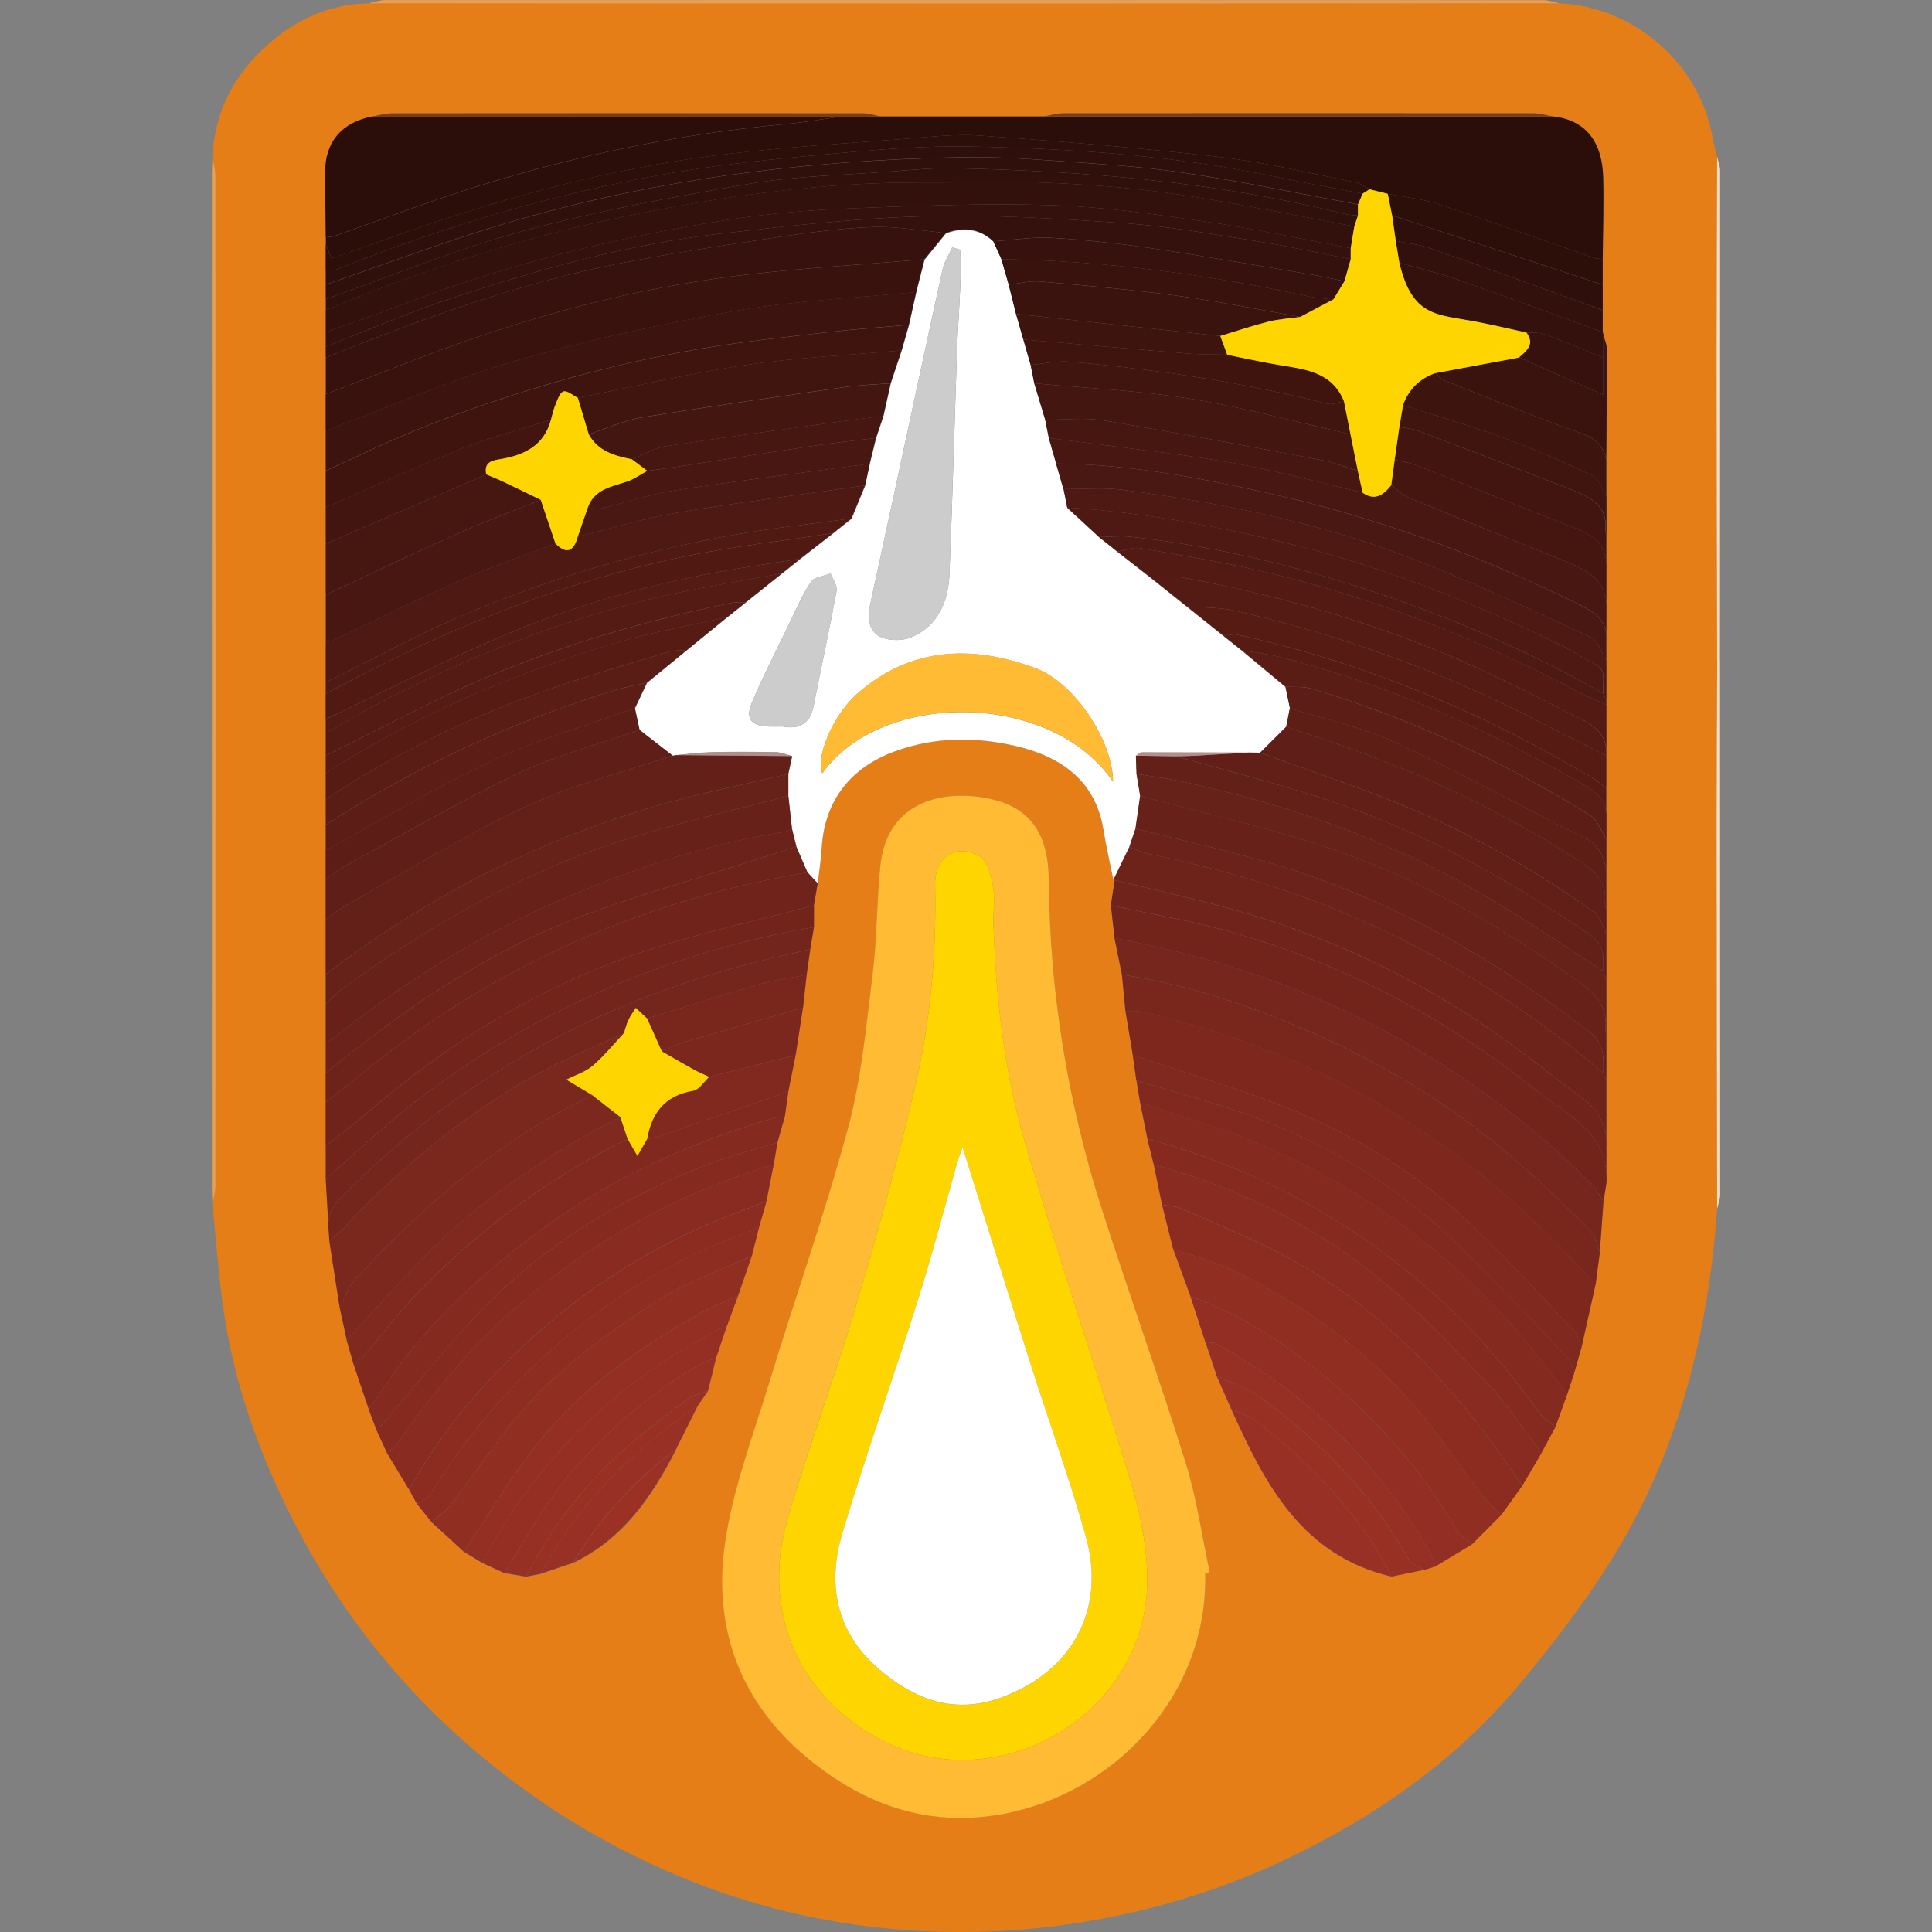 <?xml version="1.0" encoding="UTF-8"?> <svg xmlns="http://www.w3.org/2000/svg" id="Layer_1" viewBox="0 0 256 256"><rect x="0" y="0" width="256" height="256" fill="#808080" stroke="none"/><defs><style>.cls-1{fill:#962f24;}.cls-2{fill:#4a1812;}.cls-3{fill:#7c3e10;}.cls-4{fill:#551b14;}.cls-5{fill:#6d231a;}.cls-6{fill:#b08f8b;}.cls-7{fill:#fff;}.cls-8{fill:#2b0e0a;}.cls-9{fill:#842a1f;}.cls-10{fill:#4f1913;}.cls-11{fill:#5d1e16;}.cls-12{fill:#7d271d;}.cls-13{fill:#e67e17;}.cls-14{fill:#36110d;}.cls-15{fill:#b18f8b;}.cls-16{fill:#451610;}.cls-17{fill:#501a13;}.cls-18{fill:#2d0f0a;}.cls-19{fill:#fb3;}.cls-20{fill:#481711;}.cls-21{fill:#5f1e17;}.cls-22{fill:#902e22;}.cls-23{fill:#7a271d;}.cls-24{fill:#80291e;}.cls-25{fill:#621f17;}.cls-26{fill:#6f231b;}.cls-27{fill:#34110c;}.cls-28{fill:#531b14;}.cls-29{fill:#ffd500;}.cls-30{fill:#591d15;}.cls-31{fill:#952f24;}.cls-32{fill:#ec9e50;}.cls-33{fill:#76261c;}.cls-34{fill:#8c2c21;}.cls-35{fill:#862a20;}.cls-36{fill:#3c130e;}.cls-37{fill:#73251c;}.cls-38{fill:#421510;}.cls-39{fill:#3d140e;}.cls-40{fill:#32100c;}.cls-41{fill:#561c14;}.cls-42{fill:#8d2d22;}.cls-43{fill:#491711;}.cls-44{fill:#79261d;}.cls-45{fill:#3f140f;}.cls-46{fill:#30100b;}.cls-47{fill:#7c271d;}.cls-48{fill:#632018;}.cls-49{fill:#82291f;}.cls-50{fill:#2f0f0b;}.cls-51{fill:#72241b;}.cls-52{fill:#5b1d16;}.cls-53{fill:#973024;}.cls-54{fill:#4d1912;}.cls-55{fill:#5c1d16;}.cls-56{fill:#40150f;}.cls-57{fill:#922e23;}.cls-58{fill:#983024;}.cls-59{fill:#932f23;}.cls-60{fill:#2e0f0b;}.cls-61{fill:#892b21;}.cls-62{fill:#993025;}.cls-63{fill:#6b221a;}.cls-64{fill:#7d281e;}.cls-65{fill:#f9dfc5;}.cls-66{fill:#ccc;}.cls-67{fill:#3a130e;}.cls-68{fill:#3b130e;}.cls-69{fill:#662118;}.cls-70{fill:#461711;}.cls-71{fill:#81291f;}.cls-72{fill:#75261c;}.cls-73{fill:#39120d;}.cls-74{fill:#682119;}.cls-75{fill:#41150f;}.cls-76{fill:#441610;}.cls-77{fill:#521a13;}.cls-78{fill:#9b3125;}</style></defs><path class="cls-13" d="m28.16,20.79c.3-6.66,3.45-11.86,8.54-15.89,3.5-2.77,7.58-4.36,12.14-4.46,28.69.01,57.38.04,86.07.04,23.93,0,47.87-.02,71.8-.04,9.79.52,18.58,7.9,20.27,18.07.13.77.37,1.52.56,2.28-.03,8.84-.08,17.67-.07,26.51,0,13.42.05,26.83.07,40.25-.03,7.23-.08,14.46-.08,21.7.01,16.96.05,33.91.07,50.87-1.11,16.04-4.91,31.37-13.21,45.24-3.68,6.14-8.1,11.9-12.67,17.44-8.5,10.31-19.25,17.85-31.26,23.56-8.27,3.93-16.95,6.62-26.04,8.18-7.95,1.37-15.93,1.77-23.89,1.23-9.68-.66-19.17-2.72-28.27-6.27-9.64-3.76-18.48-8.86-26.58-15.31-12.35-9.83-21.79-21.91-28.45-36.18-3.71-7.94-6.41-16.22-7.61-24.92-.61-4.47-.94-8.97-1.39-13.46.13-.85.39-1.7.39-2.55.02-44.58.02-89.16,0-133.75,0-.85-.25-1.7-.39-2.55Zm61.42,171.25c.97-1.93,1.94-3.87,2.91-5.8.45-.65.89-1.3,1.34-1.94.35-1.45.71-2.9,1.06-4.34.49-1.45.98-2.9,1.47-4.35.48-1.29.96-2.58,1.43-3.87.61-1.78,1.23-3.55,1.84-5.33.32-1.28.65-2.57.97-3.85.32-1.13.64-2.26.97-3.39.32-1.62.64-3.24.96-4.85l.48-2.9c.32-1.13.64-2.26.97-3.39.16-1.13.32-2.26.48-3.38.32-1.61.65-3.21.97-4.82.32-2.1.64-4.19.97-6.29.16-1.46.32-2.92.48-4.37.16-1.12.32-2.24.48-3.37.16-.97.32-1.95.48-2.92,0-.97,0-1.94,0-2.9.17-.97.33-1.94.5-2.91.18-1.58.44-3.15.53-4.73.37-6.22,3.83-10.6,9.61-12.74,5.29-1.96,10.71-1.98,15.97-.77,5.87,1.34,10.68,4.43,11.76,11.16.35,2.21.87,4.39,1.31,6.59l.19.05c-.17,1.11-.35,2.22-.52,3.34.16,1.45.32,2.9.48,4.35.33,1.61.66,3.22.99,4.84.16,1.61.31,3.23.47,4.84l.97,5.81c.16,1.13.32,2.26.48,3.39.16.97.32,1.94.48,2.9.32,1.61.65,3.22.97,4.84.28,1.13.57,2.26.85,3.4.36,1.77.73,3.54,1.09,5.31.48,1.93.97,3.87,1.45,5.8.77,2.1,1.54,4.2,2.3,6.3.68,2.09,1.36,4.17,2.04,6.26.48,1.45.97,2.9,1.45,4.35.64,1.46,1.29,2.91,1.93,4.37,4.45,9.91,9.33,19.4,21.23,22.19,1.46-.3,2.92-.6,4.38-.9l1.43-.45c1.62-.98,3.24-1.95,4.86-2.93,1.29-1.29,2.57-2.58,3.86-3.88.94-1.3,1.87-2.6,2.81-3.9.84-1.44,1.69-2.88,2.53-4.31.61-1.14,1.22-2.27,1.83-3.41.52-1.43,1.03-2.87,1.55-4.3.32-.97.64-1.93.96-2.9.32-1.13.64-2.26.97-3.39.62-2.76,1.23-5.53,1.85-8.29.19-1.43.38-2.85.57-4.28.16-2.26.32-4.51.49-6.77.13-.84.26-1.67.39-2.51,0-1.94,0-3.87,0-5.81,0-2.58,0-5.16,0-7.73,0-2.1,0-4.2,0-6.29,0-2.26,0-4.51,0-6.77,0-2.1,0-4.2,0-6.29,0-1.13,0-2.26,0-3.38,0-1.77,0-3.55,0-5.32,0-1.29,0-2.58,0-3.87,0-1.13,0-2.26,0-3.38,0-1.13,0-2.25,0-3.38,0-1.45,0-2.89,0-4.34,0-.17,0-.34,0-.51,0-2.09,0-4.17,0-6.26,0-.17,0-.34,0-.51,0-1.78,0-3.55,0-5.33,0-1.13,0-2.26,0-3.39,0-1.13,0-2.26,0-3.38,0-1.77,0-3.55,0-5.32,0-1.61,0-3.22,0-4.84,0-1.61,0-3.23,0-4.84,0-1.61,0-3.22,0-4.83.03-4.91.07-9.81.06-14.72,0-.59-.29-1.17-.44-1.76-.01-.15-.04-.29-.1-.43,0-.97,0-1.95,0-2.92v-3.37c0-1.13,0-2.26,0-3.39.03-3.62.16-7.24.06-10.86-.13-4.62-2.25-7.59-6.71-8.06-.84-.14-1.68-.41-2.52-.41-20.77-.02-41.54-.02-62.31,0-.84,0-1.68.27-2.52.41-7.23,0-14.46,0-21.69,0-.76-.14-1.52-.41-2.28-.41-20.84-.02-41.69-.02-62.53,0-.84,0-1.69.27-2.53.42-4.06.79-6.26,3.37-6.25,7.38,0,2.88.05,5.75.08,8.63,0,.33,0,.66,0,.99,0,1.13,0,2.25,0,3.38,0,.64,0,1.28,0,1.92v1.92c0,.48,0,.97,0,1.45,0,.97,0,1.95,0,2.92v1.92c0,.49,0,.98,0,1.47,0,1.61,0,3.22,0,4.84,0,1.61,0,3.22,0,4.84,0,1.77,0,3.54,0,5.31,0,1.61,0,3.22,0,4.84,0,1.61,0,3.22,0,4.84,0,2.26,0,4.51,0,6.77,0,2.1,0,4.2,0,6.31,0,1.77,0,3.54,0,5.31,0,.49,0,.98,0,1.47,0,1.13,0,2.26,0,3.38,0,.64,0,1.28,0,1.92,0,.97,0,1.94,0,2.92,0,.8,0,1.6,0,2.4,0,1.13,0,2.26,0,3.39,0,1.13,0,2.26,0,3.39,0,1.13,0,2.26,0,3.39,0,1.29,0,2.58,0,3.87,0,1.77,0,3.55,0,5.32,0,2.42,0,4.84,0,7.26,0,1.29,0,2.58,0,3.87,0,1.77,0,3.55,0,5.32,0,1.29,0,2.58,0,3.87,0,1.29,0,2.58,0,3.87,0,1.94,0,3.88,0,5.82,0,1.45,0,2.89,0,4.34.13,2.28.26,4.56.39,6.84.03.46.06.92.09,1.38.45,2.93.91,5.85,1.36,8.78.31,1.44.63,2.89.94,4.33.32,1.13.64,2.25.97,3.38.66,1.94,1.31,3.89,1.97,5.83.35.94.7,1.89,1.06,2.83.45.98.9,1.96,1.35,2.94.98,1.61,1.95,3.23,2.93,4.84.35.64.7,1.28,1.06,1.92.65.81,1.3,1.61,1.95,2.42,1.42,1.3,2.84,2.6,4.25,3.9l2.41,1.46c.97.45,1.95.9,2.92,1.35.97.16,1.94.32,2.9.48l1.94-.38c1.45-.49,2.91-.98,4.36-1.47,6.57-3.16,10.41-8.79,13.59-15.01Zm70.13,16.42c.2-.04.4-.09.6-.13-1.04-4.83-1.71-9.77-3.18-14.47-3.48-11.17-7.43-22.2-11.02-33.34-4.6-14.25-7.01-28.91-7.13-43.88-.05-6.17-2.4-10.13-9.18-11.04-6.02-.81-12.37,1.26-13.15,9.2-.47,4.77-.43,9.61-1.02,14.36-.85,6.81-1.47,13.72-3.25,20.31-3.09,11.44-7.06,22.64-10.52,33.98-2.14,7.04-4.83,14.05-5.82,21.27-1.52,11.13,2.09,20.91,11.01,28.27,7.48,6.17,15.93,9.16,25.68,7.41,14.81-2.66,27.38-15.63,26.98-31.94Z"></path><path class="cls-32" d="m206.7.44c-23.93.01-47.87.04-71.8.04-28.69,0-57.38-.02-86.07-.04.75-.15,1.5-.43,2.26-.43C102.2,0,153.33,0,204.45.02c.75,0,1.5.28,2.26.43Z"></path><path class="cls-32" d="m28.16,20.79c.14.85.39,1.7.39,2.55.02,44.58.02,89.16,0,133.75,0,.85-.25,1.7-.39,2.55-.03-.72-.08-1.45-.08-2.17,0-44.83,0-89.67,0-134.5,0-.72.05-1.45.08-2.17Z"></path><path class="cls-65" d="m227.53,160.12c-.03-16.96-.06-33.91-.07-50.87,0-7.23.05-14.46.08-21.7.12,0,.25,0,.37,0,.01,23.58.02,47.17.02,70.75,0,.61-.25,1.21-.39,1.82Z"></path><path class="cls-65" d="m227.9,87.55c-.12,0-.25,0-.37,0-.03-13.42-.07-26.83-.07-40.25,0-8.84.05-17.67.07-26.51.14.61.39,1.21.39,1.82,0,21.65,0,43.3-.02,64.94Z"></path><path class="cls-19" d="m159.7,208.46c.4,16.31-12.18,29.28-26.98,31.94-9.75,1.75-18.2-1.24-25.68-7.41-8.93-7.36-12.54-17.14-11.01-28.27.99-7.22,3.68-14.23,5.82-21.27,3.45-11.34,7.43-22.54,10.52-33.98,1.78-6.59,2.4-13.5,3.25-20.31.59-4.76.55-9.59,1.02-14.36.79-7.94,7.13-10.01,13.15-9.2,6.78.91,9.13,4.87,9.18,11.04.13,14.96,2.54,29.62,7.13,43.88,3.59,11.14,7.54,22.17,11.02,33.34,1.46,4.7,2.14,9.64,3.18,14.47-.2.04-.4.09-.6.13Zm-28.07-86.35c0-1.61.23-3.27-.07-4.82-.27-1.39-.78-3.31-1.8-3.86-3.17-1.7-5.92.17-5.85,3.75.18,8.85-.55,17.66-2.53,26.25-2.32,10.05-5.11,20.01-8.05,29.9-2.81,9.45-6.32,18.69-9.03,28.17-1.49,5.19-1.48,10.74.43,15.9,3.38,9.15,13.29,16.04,23.19,15.81,12.8-.3,24.18-10.43,24.1-23.99-.03-5.16-1.25-10-2.76-14.81-4.49-14.38-9.27-28.68-13.48-43.14-2.75-9.46-3.86-19.28-4.15-29.15Z"></path><path class="cls-7" d="m147.53,116.57c-.44-2.2-.96-4.38-1.31-6.59-1.08-6.73-5.89-9.82-11.76-11.16-5.26-1.2-10.68-1.19-15.97.77-5.79,2.14-9.24,6.52-9.61,12.74-.09,1.58-.35,3.15-.53,4.73-.45-.49-.9-.97-1.35-1.46-.49-1.14-.99-2.28-1.48-3.42-.19-.79-.39-1.57-.58-2.36-.16-1.45-.32-2.91-.48-4.36,0-.97,0-1.94,0-2.9.17-.79.34-1.58.51-2.36-.71-.18-1.43-.5-2.14-.51-2.81-.06-5.62-.07-8.43,0-1.64.04-3.27.26-4.9.39-.12.06-.25.08-.38.05-1.45-1.13-2.9-2.26-4.36-3.39-.21-.96-.41-1.92-.62-2.88.53-1.12,1.06-2.24,1.59-3.36,1.77-1.45,3.55-2.9,5.32-4.35,1.78-1.45,3.55-2.9,5.33-4.35.81-.64,1.61-1.29,2.42-1.93,1.61-1.29,3.23-2.58,4.84-3.87.81-.64,1.61-1.29,2.42-1.93,1.45-1.13,2.9-2.26,4.36-3.39.81-.64,1.61-1.29,2.42-1.93.6-1.46,1.2-2.92,1.8-4.37.21-.96.41-1.92.62-2.88.28-1.14.55-2.27.83-3.41.32-.97.65-1.94.97-2.9.32-1.45.65-2.9.97-4.35.48-1.45.97-2.9,1.45-4.35.32-1.13.65-2.26.97-3.39.32-1.45.65-2.9.97-4.35.37-1.44.74-2.89,1.1-4.33.95-1.16,1.89-2.32,2.84-3.49,2.3-.82,4.43-.66,6.28,1.1.36.79.71,1.58,1.07,2.36.32,1.13.65,2.25.97,3.38.32,1.29.65,2.59.97,3.88.32,1.13.65,2.26.97,3.39.32,1.13.65,2.25.97,3.38.16.81.32,1.62.48,2.43.48,1.61.97,3.22,1.45,4.83.16.81.32,1.62.48,2.43.32,1.13.65,2.26.97,3.39.32,1.13.65,2.25.97,3.38.16.81.32,1.62.48,2.43,1.42,1.31,2.83,2.61,4.25,3.92.81.64,1.61,1.29,2.42,1.93,1.45,1.13,2.9,2.27,4.35,3.4,1.61,1.29,3.23,2.57,4.84,3.86,1.61,1.29,3.23,2.58,4.84,3.87.81.64,1.61,1.29,2.42,1.93,1.94,1.61,3.87,3.23,5.81,4.84.2.95.39,1.9.59,2.85-.16.81-.32,1.62-.47,2.43-1.16,1.15-2.31,2.31-3.47,3.46-.47,0-.95-.02-1.42-.03-4.75-.02-9.5-.05-14.25-.04-.26,0-.53.3-.79.46.03.81.05,1.61.08,2.42.16.97.32,1.93.48,2.9-.21,1.45-.41,2.89-.62,4.34-.27.82-.55,1.63-.82,2.45-.7,1.44-1.4,2.89-2.1,4.33Zm-20.26-83.46c-.36-.12-.73-.23-1.09-.35-.43.97-1.05,1.91-1.28,2.93-2.31,10.51-4.54,21.03-6.81,31.55-.94,4.36-1.91,8.72-2.83,13.08-.36,1.7-.1,3.46,1.57,4.14,1.15.47,2.84.46,3.98-.04,3.55-1.56,4.85-4.77,5-8.4.4-9.85.66-19.71,1-29.56.1-2.96.33-5.91.45-8.87.06-1.49.01-2.99.01-4.49Zm20.22,70.47c-.1-5.69-5.25-13.18-10.27-15.03-8.45-3.13-16.55-2.82-23.6,3.35-3.41,2.98-5.54,8.6-4.66,10.57,7.92-11.1,30.38-10.88,38.53,1.12Zm-43.76-7.31c1.87.36,3.57-.12,4.08-2.73,1-5.09,2.11-10.15,3.04-15.25.13-.7-.51-1.53-.79-2.3-.89.35-2.15.44-2.59,1.09-1.16,1.72-1.98,3.67-2.89,5.55-1.68,3.47-3.43,6.9-4.94,10.44-.92,2.16-.13,3.11,2.23,3.2.48.02.97,0,1.85,0Z"></path><path class="cls-8" d="m205.72,15.42c4.46.47,6.58,3.44,6.71,8.06.1,3.62-.03,7.24-.06,10.86-.4-.06-.81-.05-1.18-.17-6.83-2.37-13.62-4.82-20.49-7.09-2.19-.72-4.54-.95-6.81-1.4-.8-.2-1.6-.4-2.41-.6-.61-.31-1.19-.78-1.84-.91-5.96-1.18-11.9-2.65-17.92-3.35-10.57-1.23-21.18-2.08-31.8-2.85-3.34-.24-6.73.18-10.09.44-7.66.59-15.34,1.06-22.97,1.94-13.26,1.52-26.17,4.75-38.82,8.96-4.71,1.57-9.38,3.29-14.09,4.95-.29-.68-.53-1.25-.77-1.82,0-.33,0-.66,0-.99.4-.06.81-.05,1.18-.18,6.28-2.19,12.5-4.58,18.85-6.56,13.39-4.18,27.07-7,41.06-8.28,2.2-.2,4.38-.59,6.58-.89,1.95-.04,3.9-.07,5.85-.11,7.23,0,14.46,0,21.69,0,22.45,0,44.9,0,67.35,0Z"></path><path class="cls-12" d="m211.41,170.25c-.62,2.76-1.23,5.53-1.85,8.29-.3-.71-.42-1.59-.91-2.11-4.51-4.76-8.94-9.62-13.69-14.14-6.38-6.06-13.79-10.86-21.78-14.38-7.44-3.28-15.37-5.45-23.08-8.12-.32-1.94-.64-3.87-.97-5.81.72.02,1.48-.09,2.17.07,11.24,2.59,21.92,6.59,31.89,12.48,10.74,6.35,20,14.4,28.23,23.71Z"></path><path class="cls-8" d="m110.83,15.53c-2.19.3-4.38.69-6.58.89-13.99,1.28-27.67,4.1-41.06,8.28-6.35,1.98-12.56,4.37-18.85,6.56-.37.13-.79.12-1.18.18-.03-2.88-.07-5.75-.08-8.63,0-4,2.19-6.59,6.25-7.38.8.01,1.61.04,2.41.04,19.69.02,39.39.04,59.08.05Z"></path><path class="cls-40" d="m43.16,44.01c0-.97,0-1.95,0-2.92,12.69-5.29,25.72-9.52,39.19-12.33,13.27-2.78,26.65-4.66,40.25-4.58,5.6.03,11.21-.2,16.79.06,5.67.26,11.36.71,16.96,1.55,7.74,1.16,15.41,2.78,23.11,4.2-.16.97-.32,1.93-.48,2.9-6.37-1.19-12.71-2.58-19.11-3.51-6.8-.99-13.65-1.98-20.51-2.19-8.92-.28-17.86.07-26.79.43-5.35.21-10.72.67-16.01,1.49-14.93,2.33-29.55,5.94-43.68,11.41-3.21,1.24-6.48,2.33-9.72,3.49Z"></path><path class="cls-14" d="m125.34,30.87c-.95,1.16-1.89,2.32-2.84,3.49-7.56.63-15.14,1.1-22.68,1.92-12.53,1.37-24.73,4.34-36.64,8.4-6.75,2.3-13.35,5.02-20.01,7.55,0-1.61,0-3.22,0-4.84,12.5-5.05,25.14-9.72,38.4-12.38,7.04-1.42,14.16-2.48,21.26-3.55,4.26-.64,8.56-1.22,12.86-1.38,3.21-.11,6.44.5,9.66.79Z"></path><path class="cls-48" d="m104.96,100.18c-.17.79-.34,1.58-.51,2.36-6.05,1.46-12.18,2.65-18.13,4.43-15.74,4.71-30.12,12.15-43.17,22.16,0-2.42,0-4.84,0-7.26.77-.57,1.5-1.22,2.33-1.69,7.95-4.47,15.72-9.34,23.95-13.21,6.25-2.95,13.1-4.62,19.68-6.86.13.03.26.01.38-.05,5.16.04,10.32.08,15.47.13Z"></path><path class="cls-73" d="m43.16,52.24c6.67-2.53,13.27-5.25,20.01-7.55,11.91-4.06,24.11-7.03,36.64-8.4,7.54-.82,15.12-1.29,22.68-1.92-.37,1.44-.74,2.89-1.1,4.33-8.02.8-16.12,1.13-24.04,2.52-9.9,1.74-19.77,3.9-29.41,6.71-8.44,2.46-16.54,6.06-24.79,9.16,0-1.61,0-3.22,0-4.84Z"></path><path class="cls-36" d="m43.16,57.07c8.25-3.1,16.35-6.7,24.79-9.16,9.64-2.81,19.51-4.97,29.41-6.71,7.92-1.39,16.02-1.72,24.04-2.52-.32,1.45-.65,2.9-.97,4.35-3.58.32-7.17.57-10.74.98-5.55.65-11.12,1.22-16.63,2.15-12.6,2.14-24.84,5.67-36.74,10.34-4.47,1.75-8.78,3.89-13.16,5.86,0-1.77,0-3.54,0-5.31Z"></path><path class="cls-33" d="m212.47,159.2c-.16,2.26-.32,4.51-.49,6.77-.35-.93-.47-2.1-1.11-2.75-2.88-2.91-5.84-5.75-8.89-8.48-9-8.05-19.19-14.23-30.32-18.86-7.41-3.09-15.02-5.55-23-6.74-.33-1.61-.66-3.22-.99-4.84,12.87,2.38,25.15,6.42,36.66,12.77,9.77,5.39,18.7,11.86,26.54,19.8.65.66,1.06,1.54,1.59,2.32Z"></path><path class="cls-54" d="m114.62,64.33c-.6,1.46-1.2,2.92-1.8,4.37-5.14.7-10.3,1.24-15.41,2.14-12.67,2.24-24.96,5.86-36.76,10.98-5.95,2.58-11.67,5.72-17.49,8.61,0-1.77,0-3.54,0-5.31.38-.12.78-.21,1.13-.38,5.74-2.7,11.42-5.51,17.22-8.07,3.94-1.74,8.04-3.12,12.07-4.66,1.57,1.57,2.46.95,2.96-.91,4.42-1.08,8.78-2.43,13.25-3.18,8.24-1.38,16.54-2.41,24.81-3.59Z"></path><path class="cls-51" d="m212.47,159.2c-.52-.78-.94-1.66-1.59-2.32-7.85-7.94-16.77-14.41-26.54-19.8-11.51-6.35-23.79-10.39-36.66-12.77-.16-1.45-.32-2.9-.48-4.35,5.39,1.18,10.86,2.08,16.16,3.6,14.7,4.21,28.05,11.23,39.97,20.75,4.06,3.24,9.86,5.59,9.54,12.39-.13.84-.26,1.67-.39,2.51Z"></path><path class="cls-44" d="m148.67,129.15c7.98,1.18,15.59,3.65,23,6.74,11.13,4.63,21.32,10.81,30.32,18.86,3.05,2.73,6.01,5.56,8.89,8.48.64.65.75,1.82,1.11,2.75-.19,1.43-.38,2.85-.57,4.28-8.23-9.31-17.49-17.36-28.23-23.71-9.97-5.89-20.65-9.89-31.89-12.48-.69-.16-1.44-.05-2.17-.07-.15-1.61-.31-3.23-.47-4.84Z"></path><path class="cls-26" d="m107,115.59c.45.49.9.97,1.35,1.46-.17.97-.33,1.94-.5,2.91-7.78,2.09-15.71,3.76-23.32,6.37-13.24,4.55-25.02,11.8-35.64,20.93-1.86,1.6-3.82,3.08-5.74,4.62,0-1.94,0-3.88,0-5.82,1.82-1.44,3.65-2.86,5.46-4.32,17.16-13.87,36.67-22.48,58.39-26.15Z"></path><path class="cls-5" d="m147.53,116.57c.7-1.44,1.4-2.89,2.1-4.33.9.32,1.77.76,2.69.94,10.88,2.21,21.38,5.51,31.42,10.31,10.4,4.98,19.96,11.23,28.71,18.72l.41.94c0,2.58,0,5.16,0,7.73-.26-2.14-1.21-3.87-2.96-5.18-3.98-2.96-7.84-6.1-11.91-8.93-10.43-7.24-21.78-12.62-34-16.09-5.37-1.53-10.84-2.72-16.27-4.07,0,0-.19-.05-.19-.05Z"></path><path class="cls-74" d="m212.86,143.15l-.41-.94c.03-2,.2-3.9-1.76-5.41-12.17-9.41-25.32-17.05-40.03-21.72-6.63-2.11-13.47-3.55-20.21-5.3.21-1.45.41-2.89.62-4.34,8.34,2.27,16.8,4.18,24.99,6.91,11.43,3.81,21.79,9.84,31.67,16.7,2.7,1.87,5.5,3.65,4.98,7.62,0,.05.1.12.15.18,0,2.1,0,4.2,0,6.29Z"></path><path class="cls-9" d="m207.64,184.82c-.52,1.43-1.03,2.87-1.55,4.3-.69-.6-1.53-1.1-2.05-1.83-4.79-6.69-10.23-12.78-16.57-18.03-10.48-8.66-22.27-14.83-35.43-18.35-.32-1.61-.65-3.22-.97-4.84,5.01,1.7,10.13,3.14,15,5.16,17.13,7.1,30.93,18.42,41.57,33.58Z"></path><path class="cls-74" d="m104.46,105.45c.16,1.45.32,2.91.48,4.36-.37.15-.73.37-1.11.43-11.08,1.77-21.59,5.39-31.77,10-10.44,4.72-19.93,10.99-28.9,18.08,0-1.77,0-3.55,0-5.32.78-.7,1.5-1.47,2.34-2.08,11.51-8.35,23.76-15.39,37.38-19.69,7.09-2.24,14.38-3.87,21.58-5.78Z"></path><path class="cls-34" d="m201.73,196.85c-.94,1.3-1.87,2.6-2.81,3.9-.85-.88-1.78-1.69-2.52-2.65-3.23-4.17-6.14-8.62-9.64-12.53-6.37-7.12-14.06-12.64-22.61-16.88-2.76-1.37-5.8-2.19-8.72-3.25-.48-1.93-.97-3.87-1.45-5.8.86.16,1.79.17,2.57.51,4.54,2,9.15,3.88,13.54,6.19,10.17,5.36,18.36,13.09,25.48,22,2.19,2.74,4.12,5.68,6.17,8.53Z"></path><path class="cls-22" d="m155.43,165.43c2.91,1.07,5.95,1.88,8.72,3.25,8.55,4.24,16.24,9.76,22.61,16.88,3.5,3.92,6.42,8.36,9.64,12.53.74.96,1.68,1.77,2.52,2.65-1.29,1.29-2.57,2.58-3.86,3.88-.68-.6-1.59-1.08-2.02-1.83-4.68-8.2-10.92-15.05-18.19-20.97-5.18-4.22-10.8-7.77-17.12-10.09-.77-2.1-1.54-4.2-2.3-6.3Z"></path><path class="cls-61" d="m54.2,197.37c-.98-1.61-1.95-3.23-2.93-4.84.47-.43,1.02-.8,1.38-1.31,4.53-6.34,9.34-12.37,15.24-17.59,10.18-8.99,21.66-15.44,34.63-19.33-.32,1.62-.64,3.24-.96,4.85-3.12,1.25-6.31,2.35-9.36,3.77-7.82,3.63-14.94,8.29-21.4,14.08-6.63,5.95-12.25,12.61-16.61,20.36Z"></path><path class="cls-61" d="m201.73,196.85c-2.05-2.85-3.98-5.79-6.17-8.53-7.12-8.91-15.32-16.64-25.48-22-4.38-2.31-9-4.18-13.54-6.19-.78-.34-1.71-.35-2.57-.51-.36-1.77-.73-3.54-1.09-5.31,10.68,2.88,20.5,7.68,29.12,14.51,5.44,4.31,10.25,9.44,15.07,14.47,2.69,2.8,4.81,6.14,7.19,9.24-.84,1.44-1.69,2.88-2.53,4.31Z"></path><path class="cls-45" d="m43.16,62.38c4.38-1.96,8.69-4.11,13.16-5.86,11.89-4.66,24.13-8.2,36.74-10.34,5.51-.93,11.08-1.51,16.63-2.15,3.57-.41,7.16-.66,10.74-.98-.32,1.13-.65,2.26-.97,3.39-6.93.62-13.91.93-20.78,1.95-7.43,1.1-14.76,2.86-22.13,4.34-.64-.31-1.41-1-1.9-.84-.5.17-.79,1.13-1.07,1.79-.26.62-.39,1.3-.58,1.95-3.95,1.26-8,2.29-11.84,3.82-6.07,2.42-12.01,5.17-18,7.77,0-1.61,0-3.22,0-4.84Z"></path><path class="cls-27" d="m125.34,30.87c-3.22-.29-6.45-.9-9.66-.79-4.3.15-8.6.74-12.86,1.38-7.11,1.07-14.22,2.14-21.26,3.55-13.26,2.67-25.9,7.33-38.4,12.38,0-.49,0-.98,0-1.47,5.39-2.09,10.7-4.4,16.17-6.23,11.86-3.97,23.92-7.34,36.38-8.76,8.97-1.03,17.99-2.04,27-2.28,8.73-.24,17.49.31,26.22.92,5.72.39,11.41,1.4,17.09,2.3,4.34.69,8.64,1.63,12.96,2.47-.28.97-.55,1.95-.83,2.92-1.41-.28-2.8-.61-4.22-.85-7.07-1.19-14.14-2.45-21.23-3.5-4.41-.65-8.86-1.14-13.31-1.4-2.57-.15-5.18.29-7.77.46-1.85-1.76-3.98-1.92-6.28-1.1Z"></path><path class="cls-49" d="m48.87,186.76c-.66-1.94-1.31-3.89-1.97-5.83.5-.5,1.05-.96,1.51-1.5,2.18-2.55,4.21-5.24,6.52-7.66,8.2-8.58,17.58-15.59,28.24-20.86.37.64.74,1.28,1.29,2.24.55-.96.92-1.6,1.29-2.24.47-.09.95-.12,1.39-.27,5.78-2,11.55-4.01,17.33-6.02-.16,1.13-.32,2.26-.48,3.38-.4.01-.83-.05-1.2.06-10.16,2.99-19.81,7.09-28.56,13.11-7.44,5.12-14.21,11-19.94,18.01-1.96,2.4-3.61,5.04-5.41,7.57Z"></path><path class="cls-20" d="m139.94,61.43c-.32-1.13-.65-2.26-.97-3.39,1.26.16,2.53.32,3.79.48,6.86.92,13.76,1.63,20.57,2.82,5.8,1.02,11.5,2.6,17.25,3.93,1.65,1.14,2.76.25,3.78-1,.71.54,1.34,1.26,2.13,1.59,6.88,2.85,13.79,5.62,20.69,8.41,2.99,1.21,5.87,2.49,5.68,6.48,0,1.13,0,2.26,0,3.38-.2-2.19-1.71-3.09-3.52-3.98-13.22-6.57-26.97-11.64-41.39-14.84-9.22-2.05-18.5-3.8-28-3.89Z"></path><path class="cls-23" d="m45,173.22c-.45-2.93-.91-5.85-1.36-8.78.77-.7,1.58-1.36,2.29-2.11,7.28-7.75,15.42-14.46,24.67-19.7,3.87-2.19,8.04-3.84,12.08-5.74-1.37,1.46-2.64,3.04-4.15,4.33-.97.83-2.31,1.24-3.48,1.83,1.14.68,2.27,1.36,3.41,2.04-1.56.82-3.14,1.6-4.67,2.47-10.11,5.75-18.76,13.31-26.61,21.82-.97,1.05-1.47,2.55-2.18,3.84Z"></path><path class="cls-22" d="m61.46,205.61c-1.42-1.3-2.84-2.6-4.25-3.9.83-.75,1.78-1.41,2.46-2.28,3.95-5.03,7.39-10.57,11.88-15.05,4.55-4.54,9.92-8.37,15.33-11.9,3.91-2.55,8.47-4.1,12.75-6.09-.61,1.78-1.23,3.55-1.84,5.33-1.54.69-3.14,1.26-4.61,2.08-8.39,4.67-16.21,10.16-22.18,17.76-3.49,4.44-6.38,9.35-9.54,14.04Z"></path><path class="cls-2" d="m139.94,61.43c9.5.08,18.78,1.84,28,3.89,14.42,3.2,28.17,8.27,41.39,14.84,1.8.9,3.32,1.79,3.52,3.98,0,1.13,0,2.26,0,3.39-.67-1.07-1.1-2.67-2.06-3.11-8.18-3.75-16.32-7.61-24.72-10.8-12.03-4.56-24.62-7.04-37.36-8.72-2.56-.34-5.21-.07-7.81-.09-.32-1.13-.65-2.25-.97-3.38Z"></path><path class="cls-54" d="m140.91,64.81c2.61.01,5.25-.25,7.81.09,12.73,1.67,25.33,4.16,37.36,8.72,8.4,3.19,16.55,7.05,24.72,10.8.96.44,1.38,2.05,2.06,3.11,0,1.78,0,3.55,0,5.33-.13-.31-.27-.63-.4-.94-.23-1.4.69-3.11-1.26-4.03-1.59-.76-3.06-1.77-4.65-2.54-11.23-5.42-22.75-10.06-34.89-13.09-9.95-2.48-20-4.35-30.25-5.01-.16-.81-.32-1.62-.48-2.43Z"></path><path class="cls-37" d="m43.55,163.06c-.13-2.28-.26-4.56-.39-6.84,4.19-3.62,8.19-7.49,12.59-10.81,15.53-11.7,32.91-19.24,52.1-22.55-.16.97-.32,1.95-.48,2.92-2.41.56-4.83,1.09-7.23,1.7-21.04,5.35-39.36,15.48-54.7,30.93-1.36,1.37-2.16,2.73-1.89,4.65Z"></path><path class="cls-26" d="m147.72,116.62c5.43,1.35,10.9,2.54,16.27,4.07,12.21,3.47,23.57,8.85,34,16.09,4.07,2.83,7.93,5.96,11.91,8.93,1.76,1.31,2.7,3.04,2.96,5.18,0,1.93,0,3.87,0,5.8.32-6.79-5.48-9.14-9.54-12.39-11.91-9.52-25.27-16.54-39.97-20.75-5.29-1.52-10.77-2.42-16.16-3.6.17-1.11.35-2.22.52-3.34Z"></path><path class="cls-51" d="m107.85,122.86c-19.19,3.31-36.57,10.85-52.1,22.55-4.41,3.32-8.41,7.19-12.59,10.81,0-1.45,0-2.89,0-4.34,1.92-1.54,3.88-3.02,5.74-4.62,10.62-9.13,22.4-16.39,35.64-20.93,7.61-2.61,15.54-4.28,23.32-6.37,0,.97,0,1.94,0,2.9Z"></path><path class="cls-21" d="m166.97,99.73c1.16-1.15,2.31-2.31,3.47-3.46.45.18.88.38,1.34.52,12.87,4,25.08,9.43,36.5,16.66,2.53,1.6,4.91,3.04,4.31,6.58-.02.11.17.25.27.38,0,1.13,0,2.26,0,3.38-.53-.99-.8-2.34-1.62-2.92-8.53-6.07-17.61-11.17-27.37-14.98-5.58-2.18-11.26-4.11-16.9-6.16Z"></path><path class="cls-57" d="m157.73,171.73c6.32,2.33,11.94,5.87,17.12,10.09,7.27,5.93,13.51,12.78,18.19,20.97.43.75,1.33,1.23,2.02,1.83-1.62.98-3.24,1.95-4.86,2.93-.22-.6-.35-1.25-.66-1.8-6.83-11.95-16.4-21.1-28.43-27.73-.35-.19-.89-.03-1.35-.04-.68-2.09-1.36-4.17-2.04-6.26Z"></path><path class="cls-72" d="m43.55,163.06c-.27-1.92.53-3.27,1.89-4.65,15.34-15.45,33.66-25.58,54.7-30.93,2.4-.61,4.82-1.14,7.23-1.7-.16,1.12-.32,2.24-.48,3.37-2.1.42-4.25.69-6.3,1.28-4.97,1.43-9.9,3.01-14.84,4.53-.5-.47-1-.94-1.51-1.41-.33.54-.71,1.05-.98,1.62-.26.55-.39,1.15-.58,1.72-4.04,1.9-8.21,3.55-12.08,5.74-9.26,5.24-17.39,11.96-24.67,19.7-.71.76-1.53,1.41-2.29,2.11-.03-.46-.06-.92-.09-1.38Z"></path><path class="cls-21" d="m89.11,100.11c-6.58,2.24-13.43,3.92-19.68,6.86-8.23,3.88-16,8.75-23.95,13.21-.83.47-1.55,1.12-2.33,1.69,0-1.77,0-3.55,0-5.32.7-.52,1.36-1.14,2.12-1.55,7.8-4.24,15.47-8.74,23.47-12.57,5.08-2.43,10.65-3.84,16.01-5.71,1.45,1.13,2.9,2.26,4.36,3.39Z"></path><path class="cls-24" d="m150.1,139.79c7.71,2.66,15.64,4.84,23.08,8.12,7.99,3.52,15.4,8.32,21.78,14.38,4.75,4.52,9.18,9.38,13.69,14.14.5.52.62,1.4.91,2.11-.32,1.13-.64,2.26-.97,3.39-.27-.66-.37-1.49-.83-1.96-5.79-5.98-11.31-12.27-17.53-17.76-6.87-6.06-14.85-10.67-23.44-13.96-5.28-2.02-10.81-3.4-16.22-5.07-.16-1.13-.32-2.26-.48-3.39Z"></path><path class="cls-5" d="m107,115.59c-21.72,3.67-41.24,12.28-58.39,26.15-1.8,1.46-3.64,2.88-5.46,4.32,0-1.29,0-2.58,0-3.87,9.92-8.07,20.36-15.4,32.28-20.15,7.85-3.13,16.08-5.33,24.13-7.94,1.98-.64,3.97-1.28,5.95-1.92.49,1.14.99,2.28,1.48,3.42Z"></path><path class="cls-18" d="m43.17,32.43c.24.57.48,1.14.77,1.82,4.72-1.66,9.38-3.38,14.09-4.95,12.65-4.21,25.56-7.44,38.82-8.96,7.63-.88,15.31-1.35,22.97-1.94,3.36-.26,6.76-.68,10.09-.44,10.61.77,21.23,1.62,31.8,2.85,6.02.7,11.96,2.17,17.92,3.35.65.13,1.23.6,1.84.91-.3.19-.61.39-.91.58-3.61-.69-7.24-1.31-10.84-2.08-13.52-2.92-27.26-3.87-41.03-4.15-6.07-.13-12.18.39-18.25.94-7.24.66-14.51,1.35-21.66,2.6-15.13,2.65-29.81,6.96-44.06,12.71-.47.19-1.05.09-1.57.13,0-1.13,0-2.25,0-3.38Z"></path><path class="cls-49" d="m150.58,143.18c5.42,1.67,10.94,3.06,16.22,5.07,8.59,3.28,16.57,7.9,23.44,13.96,6.23,5.49,11.75,11.78,17.53,17.76.46.48.56,1.3.83,1.96-.32.97-.64,1.93-.96,2.9-10.65-15.17-24.44-26.48-41.57-33.58-4.87-2.02-9.99-3.45-15-5.16-.16-.97-.32-1.94-.48-2.9Z"></path><path class="cls-46" d="m43.16,39.65c0-.64,0-1.28,0-1.92,7.28-2.52,14.51-5.24,21.86-7.52,20.36-6.31,41.29-8.98,62.55-9.37,4.09-.08,8.19.18,12.27.48,5.67.41,11.36.73,16.98,1.58,7.74,1.16,15.42,2.78,23.13,4.2v1.45c-.56-.06-1.13-.04-1.67-.18-17.03-4.26-34.4-5.71-51.88-6.08-2.88-.06-5.76.24-8.64.46-6.14.47-12.36.57-18.41,1.6-10.08,1.72-20.18,3.59-30.04,6.26-8.88,2.41-17.44,5.98-26.15,9.04Z"></path><path class="cls-46" d="m43.16,39.65c8.7-3.06,17.27-6.64,26.15-9.04,9.86-2.67,19.96-4.54,30.04-6.26,6.05-1.03,12.26-1.13,18.41-1.6,2.88-.22,5.76-.52,8.64-.46,17.48.37,34.85,1.82,51.88,6.08.54.13,1.11.12,1.67.18-.16.48-.32.97-.48,1.45-7.7-1.42-15.37-3.03-23.11-4.2-5.61-.84-11.29-1.29-16.96-1.55-5.59-.26-11.2-.03-16.79-.06-13.6-.08-26.98,1.81-40.25,4.58-13.47,2.82-26.5,7.05-39.19,12.33,0-.48,0-.97,0-1.45Z"></path><path class="cls-60" d="m179.95,27.08c-7.71-1.42-15.38-3.04-23.13-4.2-5.61-.84-11.31-1.17-16.98-1.58-4.08-.29-8.19-.55-12.27-.48-21.25.39-42.19,3.06-62.55,9.37-7.36,2.28-14.58,5-21.86,7.52,0-.64,0-1.28,0-1.92.53-.04,1.11.06,1.57-.13,14.25-5.75,28.94-10.07,44.06-12.71,7.15-1.25,14.42-1.94,21.66-2.6,6.06-.55,12.17-1.06,18.25-.94,13.77.29,27.51,1.23,41.03,4.15,3.59.78,7.22,1.39,10.84,2.08-.21.48-.41.95-.62,1.43Z"></path><path class="cls-63" d="m105.52,112.17c-1.98.64-3.97,1.28-5.95,1.92-8.06,2.61-16.28,4.81-24.13,7.94-11.92,4.75-22.37,12.08-32.28,20.15,0-1.29,0-2.58,0-3.87,8.97-7.08,18.46-13.35,28.9-18.08,10.18-4.61,20.69-8.23,31.77-10,.38-.06.74-.29,1.11-.43.19.79.39,1.57.58,2.36Z"></path><path class="cls-17" d="m110.4,70.64c-1.45,1.13-2.9,2.26-4.36,3.39-1.97.31-3.94.63-5.91.93-11.21,1.71-22.16,4.54-32.6,8.91-8.27,3.47-16.26,7.59-24.38,11.42,0-1.13,0-2.26,0-3.38.92-.47,1.84-.94,2.75-1.42,14.22-7.57,29.08-13.5,44.89-16.77,6.47-1.34,13.07-2.07,19.6-3.07Z"></path><path class="cls-64" d="m45,173.22c.72-1.29,1.21-2.78,2.18-3.84,7.85-8.51,16.49-16.07,26.61-21.82,1.53-.87,3.11-1.65,4.67-2.47,1.25.97,2.49,1.95,3.74,2.92-10.36,5.3-19.82,11.83-27.8,20.38-2.84,3.04-5.64,6.1-8.46,9.16-.31-1.44-.63-2.89-.94-4.33Z"></path><path class="cls-27" d="m178.98,34.34c-4.32-.83-8.62-1.78-12.96-2.47-5.68-.9-11.37-1.91-17.09-2.3-8.72-.6-17.49-1.15-26.22-.92-9.02.24-18.03,1.26-27,2.28-12.47,1.42-24.52,4.79-36.38,8.76-5.47,1.83-10.79,4.14-16.17,6.23,0-.64,0-1.28,0-1.92,3.24-1.16,6.51-2.25,9.72-3.49,14.13-5.47,28.75-9.08,43.68-11.41,5.29-.82,10.66-1.28,16.01-1.49,8.92-.35,17.87-.7,26.79-.43,6.85.21,13.71,1.2,20.51,2.19,6.41.93,12.74,2.32,19.11,3.51,0,.48,0,.97,0,1.45Z"></path><path class="cls-69" d="m212.86,136.86c-.05-.06-.16-.13-.15-.18.53-3.97-2.28-5.75-4.98-7.62-9.88-6.86-20.24-12.9-31.67-16.7-8.19-2.73-16.65-4.63-24.99-6.91-.16-.97-.32-1.93-.48-2.9,1.97.32,3.95.56,5.9.98,14.77,3.17,28.83,8.23,41.79,16.07,4.8,2.9,9.45,6.04,14.17,9.07.14.47.27.95.41,1.42,0,2.26,0,4.51,0,6.77Z"></path><path class="cls-77" d="m152.42,76.49c-1.45-1.13-2.9-2.27-4.35-3.4.99-.17,2.02-.63,2.95-.47,5.51.95,11.03,1.86,16.47,3.13,14.61,3.44,28.46,8.91,41.7,15.96,1.18.63,2.44,1.1,3.67,1.64,0,2.09,0,4.17,0,6.26-.07-2.4-1.69-3.53-3.59-4.46-3.45-1.71-6.86-3.48-10.32-5.16-13.42-6.5-27.57-10.75-42.21-13.46-1.39-.26-2.87-.04-4.31-.04Z"></path><path class="cls-9" d="m48.87,186.76c1.79-2.53,3.45-5.17,5.41-7.57,5.72-7.01,12.5-12.89,19.94-18.01,8.75-6.03,18.41-10.12,28.56-13.11.37-.11.8-.04,1.2-.06-.32,1.13-.64,2.26-.97,3.39-3.13.97-6.33,1.75-9.37,2.94-11.17,4.39-21.35,10.46-29.72,19.14-4.93,5.11-9.35,10.73-14,16.11-.35-.94-.7-1.89-1.06-2.83Z"></path><path class="cls-35" d="m204.26,192.53c-2.38-3.1-4.5-6.44-7.19-9.24-4.82-5.03-9.63-10.16-15.07-14.47-8.62-6.83-18.44-11.63-29.12-14.51-.28-1.13-.57-2.26-.85-3.4,13.16,3.52,24.95,9.68,35.43,18.35,6.35,5.25,11.78,11.34,16.57,18.03.52.73,1.36,1.23,2.05,1.83-.61,1.14-1.22,2.27-1.83,3.41Z"></path><path class="cls-69" d="m104.46,105.45c-7.2,1.91-14.49,3.54-21.58,5.78-13.61,4.31-25.86,11.34-37.38,19.69-.84.61-1.56,1.38-2.34,2.08,0-1.29,0-2.58,0-3.87,13.04-10.01,27.43-17.45,43.17-22.16,5.95-1.78,12.08-2.97,18.13-4.43,0,.97,0,1.94,0,2.9Z"></path><path class="cls-35" d="m49.92,189.59c4.65-5.39,9.06-11,14-16.11,8.37-8.67,18.55-14.75,29.72-19.14,3.04-1.19,6.24-1.97,9.37-2.94-.16.97-.32,1.94-.48,2.9-12.97,3.89-24.45,10.34-34.63,19.33-5.91,5.22-10.71,11.25-15.24,17.59-.36.51-.92.87-1.38,1.31-.45-.98-.9-1.96-1.35-2.94Z"></path><path class="cls-43" d="m73.59,72.02c-4.03,1.54-8.13,2.92-12.07,4.66-5.8,2.56-11.48,5.37-17.22,8.07-.36.17-.75.25-1.13.38,0-2.1,0-4.2,0-6.31,5.88-2.74,11.72-5.54,17.64-8.19,3.56-1.59,7.22-2.94,10.84-4.4.65,1.93,1.3,3.86,1.95,5.79Z"></path><path class="cls-28" d="m103.63,75.96c-1.61,1.29-3.23,2.58-4.84,3.87-.64.02-1.3-.07-1.92.06-13.93,2.87-27.42,7.05-40.18,13.44-4.51,2.26-9.02,4.53-13.53,6.79,0-.97,0-1.94,0-2.92,2.3-1.32,4.57-2.7,6.91-3.94,11.2-5.93,22.94-10.55,35.21-13.67,6.03-1.54,12.23-2.45,18.35-3.64Z"></path><path class="cls-28" d="m152.42,76.49c1.44,0,2.92-.22,4.31.04,14.63,2.71,28.78,6.96,42.21,13.46,3.46,1.68,6.88,3.45,10.32,5.16,1.9.94,3.52,2.07,3.59,4.46,0,.17,0,.34,0,.51-2.7-1.36-5.42-2.69-8.1-4.09-13.03-6.83-26.74-11.81-41.06-15.1-2.08-.48-4.28-.4-6.43-.58-1.61-1.29-3.23-2.57-4.84-3.86Z"></path><path class="cls-34" d="m54.2,197.37c4.35-7.75,9.98-14.41,16.61-20.36,6.46-5.79,13.58-10.45,21.4-14.08,3.05-1.42,6.24-2.52,9.36-3.77-.32,1.13-.64,2.26-.97,3.39-.73.32-1.45.69-2.2.97-9.55,3.47-18,8.79-25.54,15.51-6.2,5.52-11.46,11.89-15.85,18.97-.36.57-1.16.87-1.75,1.3-.35-.64-.7-1.28-1.06-1.92Z"></path><path class="cls-41" d="m157.26,80.35c2.15.18,4.35.1,6.43.58,14.32,3.29,28.03,8.28,41.06,15.1,2.68,1.4,5.4,2.73,8.1,4.09,0,1.45,0,2.89,0,4.34-.64-.48-1.23-1.04-1.92-1.44-14.67-8.7-30.21-15.26-46.91-18.9-.61-.13-1.28.06-1.92.1-1.61-1.29-3.23-2.58-4.84-3.87Z"></path><path class="cls-42" d="m55.26,199.29c.59-.43,1.39-.73,1.75-1.3,4.39-7.08,9.65-13.44,15.85-18.97,7.54-6.72,15.99-12.05,25.54-15.51.75-.27,1.47-.64,2.2-.97-.32,1.28-.65,2.57-.97,3.85-4.27,1.99-8.84,3.54-12.75,6.09-5.41,3.53-10.77,7.36-15.33,11.9-4.49,4.48-7.93,10.02-11.88,15.05-.68.87-1.64,1.52-2.46,2.28-.65-.81-1.3-1.61-1.95-2.42Z"></path><path class="cls-25" d="m212.86,130.09c-.14-.47-.27-.95-.41-1.42.02-1.76.2-3.45-1.63-4.7-10.97-7.52-22.52-13.91-35.19-18.06-6.52-2.14-13.19-3.82-19.8-5.7.88-.03,1.76-.03,2.64-.08,2.36-.13,4.72-.28,7.08-.42.47,0,.95.02,1.42.03,5.64,2.04,11.32,3.98,16.9,6.16,9.76,3.81,18.84,8.92,27.37,14.98.82.58,1.09,1.93,1.62,2.92,0,2.1,0,4.19,0,6.29Z"></path><path class="cls-41" d="m96.37,81.76c-1.78,1.45-3.55,2.9-5.33,4.35-.87.09-1.78.04-2.6.3-5.74,1.76-11.52,3.4-17.16,5.44-9.91,3.57-19.31,8.24-28.12,14.06,0-1.13,0-2.26,0-3.39.46-.32.91-.66,1.39-.96,11.51-7.21,23.92-12.43,36.88-16.33,4.89-1.47,9.96-2.34,14.94-3.48Z"></path><path class="cls-70" d="m71.64,66.23c-3.62,1.46-7.28,2.81-10.84,4.4-5.92,2.65-11.76,5.45-17.64,8.19,0-2.26,0-4.51,0-6.77,7.09-3.06,14.17-6.12,21.26-9.18.77.33,1.54.63,2.3.99,1.65.78,3.29,1.58,4.93,2.38Z"></path><path class="cls-30" d="m170.33,90.99c-1.94-1.61-3.87-3.23-5.81-4.84,1.65.29,3.33.47,4.96.88,14.14,3.54,27.28,9.47,39.89,16.67,1.64.94,3.33,1.92,3.5,4.14,0,1.13,0,2.26,0,3.38-.69-1.07-1.14-2.54-2.12-3.15-11.54-7.21-23.82-12.86-36.86-16.8-1.11-.34-2.36-.2-3.55-.29Z"></path><path class="cls-30" d="m43.16,105.91c8.8-5.82,18.2-10.49,28.12-14.06,5.64-2.03,11.43-3.67,17.16-5.44.82-.25,1.73-.21,2.6-.3-1.77,1.45-3.55,2.9-5.32,4.35-1.4.32-2.82.55-4.19.97-13.63,4.15-26.4,10.14-38.37,17.86,0-1.13,0-2.26,0-3.39Z"></path><path class="cls-59" d="m61.46,205.61c3.16-4.7,6.05-9.6,9.54-14.04,5.98-7.61,13.79-13.09,22.18-17.76,1.47-.82,3.07-1.39,4.61-2.08-.48,1.29-.96,2.58-1.43,3.87-14.17,7.05-25.09,17.44-32.48,31.47-.8-.49-1.61-.98-2.41-1.46Z"></path><path class="cls-52" d="m170.33,90.99c1.19.08,2.44-.05,3.55.29,13.04,3.94,25.32,9.59,36.86,16.8.98.61,1.42,2.08,2.12,3.15,0,1.29,0,2.58,0,3.87-.46-1.6-.93-3.08-2.66-3.94-8.47-4.24-16.78-8.82-25.37-12.8-4.39-2.03-9.26-3.04-13.91-4.51-.2-.95-.39-1.9-.59-2.85Z"></path><path class="cls-24" d="m45.93,177.55c2.82-3.05,5.63-6.12,8.46-9.16,7.98-8.55,17.44-15.08,27.8-20.38.32.97.65,1.93.97,2.9-10.66,5.26-20.04,12.27-28.24,20.86-2.31,2.42-4.34,5.11-6.52,7.66-.46.54-1,1-1.51,1.5-.32-1.13-.64-2.25-.97-3.38Z"></path><path class="cls-11" d="m170.91,93.84c4.65,1.47,9.52,2.48,13.91,4.51,8.59,3.97,16.9,8.56,25.37,12.8,1.73.87,2.2,2.34,2.66,3.94,0,1.77,0,3.55,0,5.32-.09-.13-.29-.27-.27-.38.6-3.54-1.78-4.98-4.31-6.58-11.41-7.23-23.62-12.66-36.5-16.66-.46-.14-.9-.35-1.34-.52.16-.81.32-1.62.47-2.43Z"></path><path class="cls-16" d="m212.86,80.75c.19-3.98-2.69-5.27-5.68-6.48-6.9-2.79-13.81-5.57-20.69-8.41-.79-.33-1.42-1.05-2.13-1.59.15-1.11.3-2.23.45-3.34.93.22,1.9.34,2.78.68,6.46,2.54,12.9,5.16,19.37,7.68,2.95,1.15,6.12,1.99,5.9,6.14,0,1.77,0,3.55,0,5.32Z"></path><path class="cls-55" d="m84.75,96.72c-5.35,1.87-10.92,3.28-16.01,5.71-8,3.82-15.67,8.32-23.47,12.57-.76.42-1.42,1.03-2.12,1.55,0-1.29,0-2.58,0-3.87,7.4-4.03,14.64-8.4,22.25-11.97,6-2.81,12.46-4.62,18.72-6.88.21.96.41,1.92.62,2.88Z"></path><path class="cls-52" d="m84.13,93.84c-6.26,2.25-12.72,4.07-18.72,6.88-7.62,3.57-14.85,7.94-22.25,11.97,0-1.13,0-2.26,0-3.39,11.97-7.72,24.74-13.71,38.37-17.86,1.37-.42,2.79-.65,4.19-.97-.53,1.12-1.06,2.24-1.59,3.36Z"></path><path class="cls-38" d="m212.85,75.43c.21-4.15-2.95-4.99-5.9-6.14-6.47-2.52-12.9-5.14-19.37-7.68-.88-.35-1.85-.46-2.78-.68.21-1.45.42-2.89.62-4.34.78.14,1.6.17,2.33.44,6.79,2.57,13.57,5.16,20.34,7.8,2.53.99,5.02,2.11,4.61,5.58,0,.05.1.12.15.18,0,1.61,0,3.22,0,4.84Z"></path><path class="cls-31" d="m63.87,207.07c7.4-14.03,18.32-24.43,32.48-31.47-.49,1.45-.98,2.9-1.47,4.35-.6.22-1.23.36-1.78.66-6.87,3.82-12.74,8.96-17.76,14.9-3.31,3.92-5.73,8.58-8.55,12.91-.97-.45-1.95-.9-2.92-1.35Z"></path><path class="cls-62" d="m184.38,208.9c-11.89-2.79-16.78-12.28-21.23-22.19,1,.46,2.08.79,2.97,1.41,1.57,1.1,3.09,2.31,4.5,3.6,5.48,5,10.43,10.45,13.76,17.18Z"></path><path class="cls-38" d="m64.42,62.87c-7.09,3.06-14.17,6.12-21.26,9.18,0-1.61,0-3.22,0-4.84,5.99-2.61,11.93-5.36,18-7.77,3.85-1.53,7.89-2.56,11.84-3.82-.94,3.56-3.74,4.78-6.94,5.27-1.35.21-1.86.68-1.65,1.97Z"></path><path class="cls-39" d="m212.85,60.92c0,1.61,0,3.22,0,4.83-.59-.93-.97-2.31-1.81-2.71-3.9-1.85-7.87-3.58-11.93-5.07-4.34-1.59-8.8-2.87-13.21-4.28.75-2.1,2.17-3.53,4.28-4.27.39.33.72.8,1.17.98,6.04,2.39,12.07,4.84,18.18,7.03,1.87.67,2.95,1.62,3.31,3.49Z"></path><path class="cls-1" d="m159.77,177.99c.45,0,1-.15,1.35.04,12.02,6.63,21.6,15.78,28.43,27.73.31.55.44,1.2.66,1.8-.48.15-.96.3-1.43.45-.7-.41-1.7-.65-2.04-1.26-4.95-8.79-11.76-15.87-19.9-21.7-1.66-1.19-3.73-1.82-5.6-2.7-.48-1.45-.97-2.9-1.45-4.35Z"></path><path class="cls-67" d="m212.85,60.92c-.36-1.88-1.44-2.82-3.31-3.49-6.12-2.19-12.14-4.64-18.18-7.03-.45-.18-.78-.65-1.17-.98,3.7-.69,7.4-1.38,11.11-2.07,3.61,1.61,7.22,3.22,11.15,4.97v-4.92l.02-2.96c.15.59.44,1.17.44,1.76.01,4.91-.03,9.81-.06,14.72Z"></path><path class="cls-53" d="m66.79,208.42c2.82-4.33,5.24-8.99,8.55-12.91,5.02-5.94,10.88-11.07,17.76-14.9.55-.3,1.18-.44,1.78-.66-.35,1.45-.71,2.9-1.06,4.34-.88.33-1.88.49-2.61,1.03-2.44,1.78-4.84,3.65-7.17,5.58-6.03,5-10.74,11.07-14.35,18-.97-.16-1.94-.32-2.9-.48Z"></path><path class="cls-27" d="m212.47,44.45l-.02,2.96c-2.59-1.05-5.17-2.15-7.79-3.12-.72-.27-1.58-.16-2.38-.23-2.29-.5-4.58-1.05-6.88-1.48-4.98-.94-8.27-.59-9.96-7.75,2.53.72,5.1,1.3,7.58,2.17,6.48,2.27,12.91,4.67,19.36,7.02.06.14.09.28.1.43Z"></path><path class="cls-17" d="m110.4,70.64c-6.54,1.01-13.13,1.73-19.6,3.07-15.81,3.27-30.66,9.21-44.89,16.77-.91.48-1.83.95-2.75,1.42,0-.49,0-.98,0-1.47,5.82-2.89,11.54-6.02,17.49-8.61,11.8-5.12,24.09-8.74,36.76-10.98,5.1-.9,10.27-1.44,15.41-2.14-.81.64-1.61,1.29-2.42,1.93Z"></path><path class="cls-58" d="m161.22,182.34c1.88.89,3.94,1.51,5.6,2.7,8.14,5.83,14.95,12.91,19.9,21.7.34.61,1.34.85,2.04,1.26-1.46.3-2.92.6-4.38.9-3.33-6.73-8.27-12.18-13.76-17.18-1.42-1.29-2.93-2.5-4.5-3.6-.88-.62-1.97-.95-2.97-1.41-.64-1.46-1.29-2.91-1.93-4.37Z"></path><path class="cls-10" d="m212.85,93.35c-1.22-.54-2.49-1.01-3.67-1.64-13.24-7.04-27.09-12.52-41.7-15.96-5.44-1.28-10.96-2.18-16.47-3.13-.93-.16-1.96.3-2.95.47-.81-.64-1.61-1.29-2.42-1.93,1.36-.02,2.74-.18,4.09-.04,9.64,1.03,19.05,3.17,28.31,6.02,11.99,3.69,23.5,8.55,34.41,14.76.13.31.27.63.4.94,0,.17,0,.34,0,.51Z"></path><path class="cls-28" d="m103.63,75.96c-6.12,1.19-12.32,2.1-18.35,3.64-12.27,3.12-24.01,7.74-35.21,13.67-2.34,1.24-4.61,2.62-6.91,3.94,0-.64,0-1.28,0-1.92,8.12-3.83,16.11-7.95,24.38-11.42,10.44-4.38,21.39-7.21,32.6-8.91,1.97-.3,3.94-.62,5.91-.93-.81.64-1.61,1.29-2.42,1.93Z"></path><path class="cls-47" d="m106.4,133.52c-.32,2.1-.64,4.19-.97,6.29-3.82.96-7.64,1.92-11.46,2.88-.68-.32-1.38-.61-2.03-.97-1.43-.79-2.84-1.61-4.25-2.42.88-.38,1.73-.84,2.64-1.11,5.35-1.58,10.71-3.12,16.07-4.67Z"></path><path class="cls-44" d="m106.4,133.52c-5.36,1.55-10.72,3.09-16.07,4.67-.91.27-1.76.74-2.64,1.11-.65-1.45-1.29-2.9-1.94-4.35,4.94-1.52,9.87-3.1,14.84-4.53,2.05-.59,4.2-.86,6.3-1.28-.16,1.46-.32,2.92-.48,4.37Z"></path><path class="cls-18" d="m183.89,25.67c2.28.45,4.63.68,6.81,1.4,6.86,2.27,13.66,4.72,20.49,7.09.37.13.79.12,1.18.17,0,1.13,0,2.26,0,3.39-.38-.12-.75-.24-1.13-.37-8.93-2.94-17.85-5.88-26.78-8.82-.19-.96-.39-1.91-.58-2.87Z"></path><path class="cls-4" d="m96.37,81.76c-4.99,1.14-10.06,2-14.94,3.48-12.96,3.9-25.37,9.12-36.88,16.33-.48.3-.92.64-1.39.96,0-.8,0-1.6,0-2.4,4.51-2.26,9.02-4.53,13.53-6.79,12.75-6.38,26.25-10.56,40.18-13.44.62-.13,1.28-.05,1.92-.06-.81.64-1.61,1.29-2.42,1.93Z"></path><path class="cls-56" d="m185.92,53.69c4.41,1.41,8.87,2.69,13.21,4.28,4.05,1.49,8.03,3.22,11.93,5.07.84.4,1.22,1.78,1.81,2.71,0,1.61,0,3.23,0,4.84-.05-.06-.16-.13-.15-.18.41-3.47-2.07-4.59-4.61-5.58-6.76-2.64-13.55-5.23-20.34-7.8-.73-.28-1.55-.3-2.33-.44.16-.97.32-1.93.48-2.9Z"></path><path class="cls-50" d="m184.46,28.54c8.93,2.94,17.85,5.88,26.78,8.82.38.12.75.25,1.13.37,0,1.12,0,2.25,0,3.37-7.59-2.74-15.16-5.51-22.77-8.19-1.48-.52-3.1-.67-4.65-.99-.16-1.13-.32-2.26-.48-3.39Z"></path><path class="cls-40" d="m184.95,31.92c1.55.32,3.17.47,4.65.99,7.61,2.68,15.18,5.45,22.77,8.19,0,.97,0,1.95,0,2.92-6.45-2.35-12.88-4.74-19.36-7.02-2.47-.87-5.05-1.46-7.58-2.17-.16-.97-.32-1.93-.48-2.9Z"></path><path class="cls-71" d="m93.97,142.69c3.82-.96,7.64-1.92,11.46-2.88-.32,1.61-.65,3.21-.97,4.82-5.77,2.01-11.55,4.02-17.33,6.02-.44.15-.93.18-1.39.27.6-3.49,2.39-5.76,6.1-6.39.79-.13,1.42-1.2,2.12-1.84Z"></path><path class="cls-41" d="m212.86,107.84c-.17-2.22-1.86-3.2-3.5-4.14-12.61-7.2-25.75-13.13-39.89-16.67-1.62-.41-3.3-.59-4.96-.88-.81-.64-1.61-1.29-2.42-1.93.64-.04,1.32-.24,1.92-.1,16.71,3.65,32.24,10.21,46.91,18.9.68.41,1.28.96,1.92,1.44,0,1.13,0,2.25,0,3.38Z"></path><path class="cls-62" d="m75.99,207.05c-1.45.49-2.91.98-4.36,1.47,4.99-9.26,12.24-16.41,20.85-22.29-.97,1.93-1.94,3.87-2.91,5.8-5.52,4.11-10.08,9.08-13.59,15.01Z"></path><path class="cls-58" d="m92.48,186.24c-8.61,5.88-15.86,13.03-20.85,22.29-.65.13-1.29.25-1.94.38,3.61-6.93,8.33-13,14.35-18,2.33-1.93,4.72-3.79,7.17-5.58.73-.53,1.73-.7,2.61-1.03-.45.65-.89,1.3-1.34,1.94Z"></path><path class="cls-78" d="m75.99,207.05c3.51-5.93,8.07-10.9,13.59-15.01-3.18,6.23-7.02,11.85-13.59,15.01Z"></path><path class="cls-3" d="m205.72,15.42c-22.45,0-44.9,0-67.35,0,.84-.14,1.68-.41,2.52-.41,20.77-.02,41.54-.02,62.31,0,.84,0,1.68.27,2.52.41Z"></path><path class="cls-3" d="m110.83,15.53c-19.69-.02-39.39-.03-59.08-.05-.8,0-1.61-.03-2.41-.04.84-.15,1.69-.42,2.53-.42,20.84-.02,41.69-.02,62.53,0,.76,0,1.52.27,2.28.41-1.95.04-3.9.07-5.85.11Z"></path><path class="cls-29" d="m131.63,122.12c.3,9.87,1.4,19.69,4.15,29.15,4.21,14.46,8.99,28.76,13.48,43.14,1.5,4.82,2.73,9.65,2.76,14.81.08,13.55-11.3,23.69-24.1,23.99-9.9.23-19.81-6.66-23.19-15.81-1.91-5.16-1.92-10.71-.43-15.9,2.72-9.47,6.23-18.72,9.03-28.17,2.94-9.89,5.73-19.85,8.05-29.9,1.98-8.59,2.71-17.39,2.53-26.25-.07-3.58,2.68-5.45,5.85-3.75,1.02.55,1.53,2.47,1.8,3.86.3,1.55.07,3.21.07,4.82Zm-4.08,29.92c-.21.61-.52,1.37-.74,2.15-1.73,6.04-3.29,12.13-5.18,18.11-3.26,10.33-6.91,20.54-10.02,30.91-2.14,7.12-.6,13.58,5.41,18.44,5.42,4.37,10.72,5.51,16.96,2.78,8.62-3.78,12.46-11.7,9.89-20.85-2.18-7.77-4.95-15.38-7.4-23.08-3-9.46-5.94-18.95-8.92-28.45Z"></path><path class="cls-66" d="m127.27,33.1c0,1.5.05,2.99-.01,4.49-.12,2.96-.35,5.91-.45,8.87-.35,9.85-.6,19.71-1,29.56-.15,3.63-1.44,6.84-5,8.4-1.14.5-2.83.51-3.98.04-1.67-.68-1.93-2.44-1.57-4.14.92-4.37,1.89-8.72,2.83-13.08,2.26-10.52,4.5-21.04,6.81-31.55.22-1.02.84-1.95,1.28-2.93.36.12.73.23,1.09.35Z"></path><path class="cls-19" d="m147.49,103.57c-8.15-11.99-30.61-12.21-38.53-1.12-.89-1.97,1.25-7.58,4.66-10.57,7.05-6.17,15.15-6.48,23.6-3.35,5.02,1.86,10.17,9.35,10.27,15.03Z"></path><path class="cls-10" d="m212.45,91.9c-10.91-6.22-22.41-11.07-34.41-14.76-9.25-2.85-18.66-4.99-28.31-6.02-1.35-.14-2.73.02-4.09.04-1.42-1.31-2.83-2.61-4.25-3.92,10.25.66,20.3,2.53,30.25,5.01,12.13,3.02,23.66,7.66,34.89,13.09,1.59.77,3.06,1.78,4.65,2.54,1.95.93,1.03,2.63,1.26,4.03Z"></path><path class="cls-63" d="m150.45,109.78c6.74,1.75,13.58,3.19,20.21,5.3,14.7,4.67,27.85,12.3,40.03,21.72,1.96,1.51,1.79,3.41,1.76,5.41-8.75-7.5-18.31-13.75-28.71-18.72-10.03-4.8-20.54-8.1-31.42-10.31-.92-.19-1.79-.62-2.69-.94.27-.82.55-1.63.82-2.45Z"></path><path class="cls-48" d="m155.83,100.21c6.6,1.89,13.28,3.56,19.8,5.7,12.67,4.15,24.23,10.54,35.19,18.06,1.83,1.25,1.65,2.94,1.63,4.7-4.72-3.03-9.37-6.17-14.17-9.07-12.97-7.84-27.02-12.9-41.79-16.07-1.95-.42-3.93-.66-5.9-.98-.03-.81-.05-1.61-.08-2.42,1.77.03,3.55.05,5.32.08Z"></path><path class="cls-75" d="m76.55,52.72c7.37-1.47,14.7-3.24,22.13-4.34,6.87-1.02,13.85-1.33,20.78-1.95-.48,1.45-.97,2.9-1.45,4.35-1.99.16-4,.21-5.98.49-9.01,1.29-18.03,2.57-27.01,4.04-2.4.39-4.68,1.47-7.02,2.23-.48-1.61-.97-3.22-1.45-4.84Z"></path><path class="cls-76" d="m138.49,55.62c-.48-1.61-.97-3.22-1.45-4.83,6.91.65,13.87.94,20.7,2.05,7.15,1.16,14.16,3.11,21.24,4.72.32,1.61.64,3.22.97,4.84-1.6-.49-3.17-1.12-4.8-1.43-9.62-1.81-19.23-3.64-28.88-5.25-2.53-.42-5.18-.08-7.77-.1Z"></path><path class="cls-76" d="m78,57.56c2.34-.76,4.62-1.84,7.02-2.23,8.98-1.47,18-2.75,27.01-4.04,1.98-.28,3.98-.34,5.98-.49-.32,1.45-.65,2.9-.97,4.35-1.34.16-2.69.3-4.03.48-8.28,1.15-16.57,2.24-24.84,3.51-1.53.23-2.96,1.14-4.44,1.74-2.28-.46-4.49-1.05-5.73-3.31Z"></path><path class="cls-68" d="m134.62,41.6c-.32-1.29-.65-2.59-.97-3.88,1.42-.15,2.86-.54,4.25-.41,6.13.55,12.27,1.09,18.36,1.92,5.36.73,10.68,1.83,16.02,2.77-1.4.2-2.83.28-4.2.62-2.15.54-4.27,1.26-6.39,1.9-9.03-.97-18.05-1.95-27.08-2.92Z"></path><path class="cls-14" d="m131.62,31.98c2.59-.17,5.2-.61,7.77-.46,4.45.26,8.9.75,13.31,1.4,7.09,1.05,14.16,2.31,21.23,3.5,1.41.24,2.81.56,4.22.85-.49.8-.98,1.61-1.47,2.41-1.11-.13-2.24-.17-3.32-.41-13.4-2.92-26.94-4.71-40.67-4.92-.36-.79-.71-1.58-1.07-2.36Z"></path><path class="cls-45" d="m136.56,48.36c-.32-1.13-.65-2.25-.97-3.38,7.3.63,14.6,1.28,21.9,1.87,1.7.14,3.41.1,5.12.14,2.31.46,4.61.97,6.93,1.36,3.46.57,7.01.9,8.58,4.81-.74.13-1.56.52-2.22.35-11.22-2.87-22.62-4.55-34.13-5.58-1.71-.15-3.46.27-5.2.43Z"></path><path class="cls-66" d="m103.73,96.26c-.88,0-1.37.01-1.85,0-2.36-.08-3.15-1.04-2.23-3.2,1.51-3.54,3.26-6.98,4.94-10.44.91-1.88,1.74-3.83,2.89-5.55.44-.65,1.7-.74,2.59-1.09.28.77.92,1.6.79,2.3-.93,5.1-2.05,10.16-3.04,15.25-.51,2.61-2.21,3.09-4.08,2.73Z"></path><path class="cls-75" d="m136.56,48.36c1.73-.16,3.49-.58,5.2-.43,11.51,1.02,22.92,2.71,34.13,5.58.67.17,1.48-.22,2.22-.35.29,1.47.58,2.93.87,4.4-7.07-1.61-14.09-3.56-21.24-4.72-6.83-1.11-13.8-1.4-20.7-2.05-.16-.81-.32-1.62-.48-2.43Z"></path><path class="cls-70" d="m138.49,55.62c2.59.01,5.25-.33,7.77.1,9.65,1.61,19.27,3.44,28.88,5.25,1.63.31,3.2.95,4.8,1.43.21.96.42,1.92.64,2.88-5.75-1.33-11.45-2.91-17.25-3.93-6.81-1.2-13.71-1.91-20.57-2.82-1.26-.17-2.52-.32-3.79-.48-.16-.81-.32-1.62-.48-2.43Z"></path><path class="cls-73" d="m132.68,34.34c13.73.21,27.27,2,40.67,4.92,1.09.24,2.21.28,3.32.41-1.46.77-2.93,1.54-4.39,2.32-5.34-.94-10.65-2.04-16.02-2.77-6.1-.83-12.23-1.38-18.36-1.92-1.39-.12-2.84.26-4.25.41-.32-1.13-.65-2.25-.97-3.38Z"></path><path class="cls-2" d="m114.62,64.33c-8.27,1.18-16.57,2.2-24.81,3.59-4.47.75-8.84,2.1-13.25,3.18.45-1.31.9-2.61,1.35-3.92.49.1,1.03.36,1.47.26,3.35-.8,6.63-1.94,10.02-2.46,8.59-1.32,17.23-2.37,25.85-3.54-.21.96-.41,1.92-.62,2.88Z"></path><path class="cls-43" d="m115.24,61.45c-8.62,1.16-17.26,2.21-25.85,3.54-3.38.52-6.67,1.67-10.02,2.46-.44.11-.98-.16-1.47-.26.9-2.38,3.12-2.69,5.15-3.37.95-.32,1.81-.94,2.7-1.42.87-.11,1.74-.21,2.6-.35,6.63-1.01,13.25-2.06,19.88-3.04,2.6-.39,5.22-.65,7.83-.97-.28,1.14-.55,2.27-.83,3.41Z"></path><path class="cls-70" d="m116.07,58.04c-2.61.32-5.23.58-7.83.97-6.63.98-13.25,2.03-19.88,3.04-.87.13-1.74.23-2.6.35-.68-.51-1.35-1.02-2.03-1.53,1.48-.6,2.91-1.5,4.44-1.74,8.27-1.26,16.56-2.36,24.84-3.51,1.34-.19,2.69-.32,4.03-.48-.32.97-.65,1.94-.97,2.9Z"></path><path class="cls-39" d="m162.61,47c-1.71-.04-3.42,0-5.12-.14-7.3-.6-14.6-1.24-21.9-1.87-.32-1.13-.65-2.26-.97-3.39,9.03.97,18.05,1.95,27.08,2.92.3.83.61,1.65.91,2.48Z"></path><path class="cls-6" d="m104.96,100.18c-5.16-.04-10.32-.08-15.47-.13,1.63-.14,3.27-.36,4.9-.39,2.81-.07,5.62-.05,8.43,0,.72.02,1.43.33,2.14.51Z"></path><path class="cls-15" d="m155.83,100.21c-1.77-.03-3.55-.05-5.32-.08.26-.16.53-.46.79-.46,4.75,0,9.5.02,14.25.04-2.36.14-4.72.29-7.08.42-.88.05-1.76.06-2.64.08Z"></path><path class="cls-29" d="m162.61,47c-.3-.83-.61-1.65-.91-2.48,2.13-.64,4.24-1.36,6.39-1.9,1.36-.34,2.79-.42,4.2-.62,1.46-.77,2.93-1.54,4.39-2.32.49-.8.98-1.61,1.47-2.41.28-.97.55-1.95.83-2.92,0-.48,0-.97,0-1.45.16-.97.32-1.93.48-2.9.16-.48.32-.97.48-1.45v-1.45c.21-.48.41-.95.62-1.43.3-.19.61-.39.91-.58.8.2,1.6.4,2.41.6.19.96.39,1.91.58,2.87.16,1.13.32,2.26.48,3.39.16.97.32,1.93.48,2.9,1.69,7.16,4.98,6.81,9.96,7.75,2.31.43,4.59.98,6.88,1.48,1.14,1.53.07,2.41-.98,3.3-3.7.69-7.4,1.38-11.11,2.07-2.11.74-3.53,2.17-4.28,4.27-.16.97-.32,1.93-.48,2.9-.21,1.45-.42,2.89-.62,4.34-.15,1.11-.3,2.23-.45,3.34-1.01,1.26-2.13,2.14-3.78,1-.21-.96-.42-1.92-.64-2.88-.32-1.61-.64-3.22-.97-4.84-.29-1.47-.58-2.93-.87-4.4-1.57-3.9-5.12-4.24-8.58-4.81-2.32-.38-4.62-.9-6.93-1.36Z"></path><path class="cls-29" d="m83.73,60.86c.68.51,1.35,1.02,2.03,1.53-.9.48-1.75,1.11-2.7,1.42-2.03.68-4.25.99-5.15,3.37-.45,1.31-.9,2.61-1.35,3.92-.51,1.86-1.4,2.48-2.96.91-.65-1.93-1.3-3.86-1.95-5.79-1.64-.79-3.28-1.6-4.93-2.38-.75-.36-1.53-.66-2.3-.99-.21-1.29.3-1.76,1.65-1.97,3.2-.5,6.01-1.71,6.94-5.27.19-.65.32-1.33.58-1.95.28-.66.56-1.62,1.07-1.79.49-.16,1.25.52,1.9.84.48,1.61.97,3.22,1.45,4.84,1.24,2.26,3.45,2.85,5.73,3.31Z"></path><path class="cls-29" d="m93.97,142.69c-.7.64-1.33,1.71-2.12,1.84-3.71.62-5.5,2.89-6.1,6.39-.37.64-.74,1.28-1.29,2.24-.55-.96-.92-1.6-1.29-2.24-.32-.97-.65-1.93-.97-2.9-1.25-.97-2.49-1.95-3.74-2.92-1.14-.68-2.27-1.36-3.41-2.04,1.17-.6,2.51-1,3.48-1.83,1.51-1.29,2.78-2.87,4.15-4.33.19-.58.32-1.18.58-1.72.27-.57.65-1.08.98-1.62.5.47,1,.94,1.51,1.41.65,1.45,1.29,2.9,1.94,4.35,1.42.81,2.82,1.63,4.25,2.42.66.36,1.35.65,2.03.97Z"></path><path class="cls-14" d="m201.3,47.35c1.05-.88,2.12-1.76.98-3.3.8.07,1.66-.04,2.38.23,2.62.97,5.2,2.07,7.79,3.12v4.92c-3.93-1.75-7.54-3.36-11.15-4.97Z"></path><path class="cls-7" d="m127.55,152.03c2.98,9.51,5.92,18.99,8.92,28.45,2.45,7.7,5.21,15.31,7.4,23.08,2.57,9.15-1.27,17.07-9.89,20.85-6.24,2.74-11.54,1.59-16.96-2.78-6.02-4.85-7.55-11.32-5.41-18.44,3.11-10.37,6.76-20.58,10.02-30.91,1.89-5.99,3.46-12.07,5.18-18.11.22-.78.53-1.54.74-2.15Z"></path></svg> 